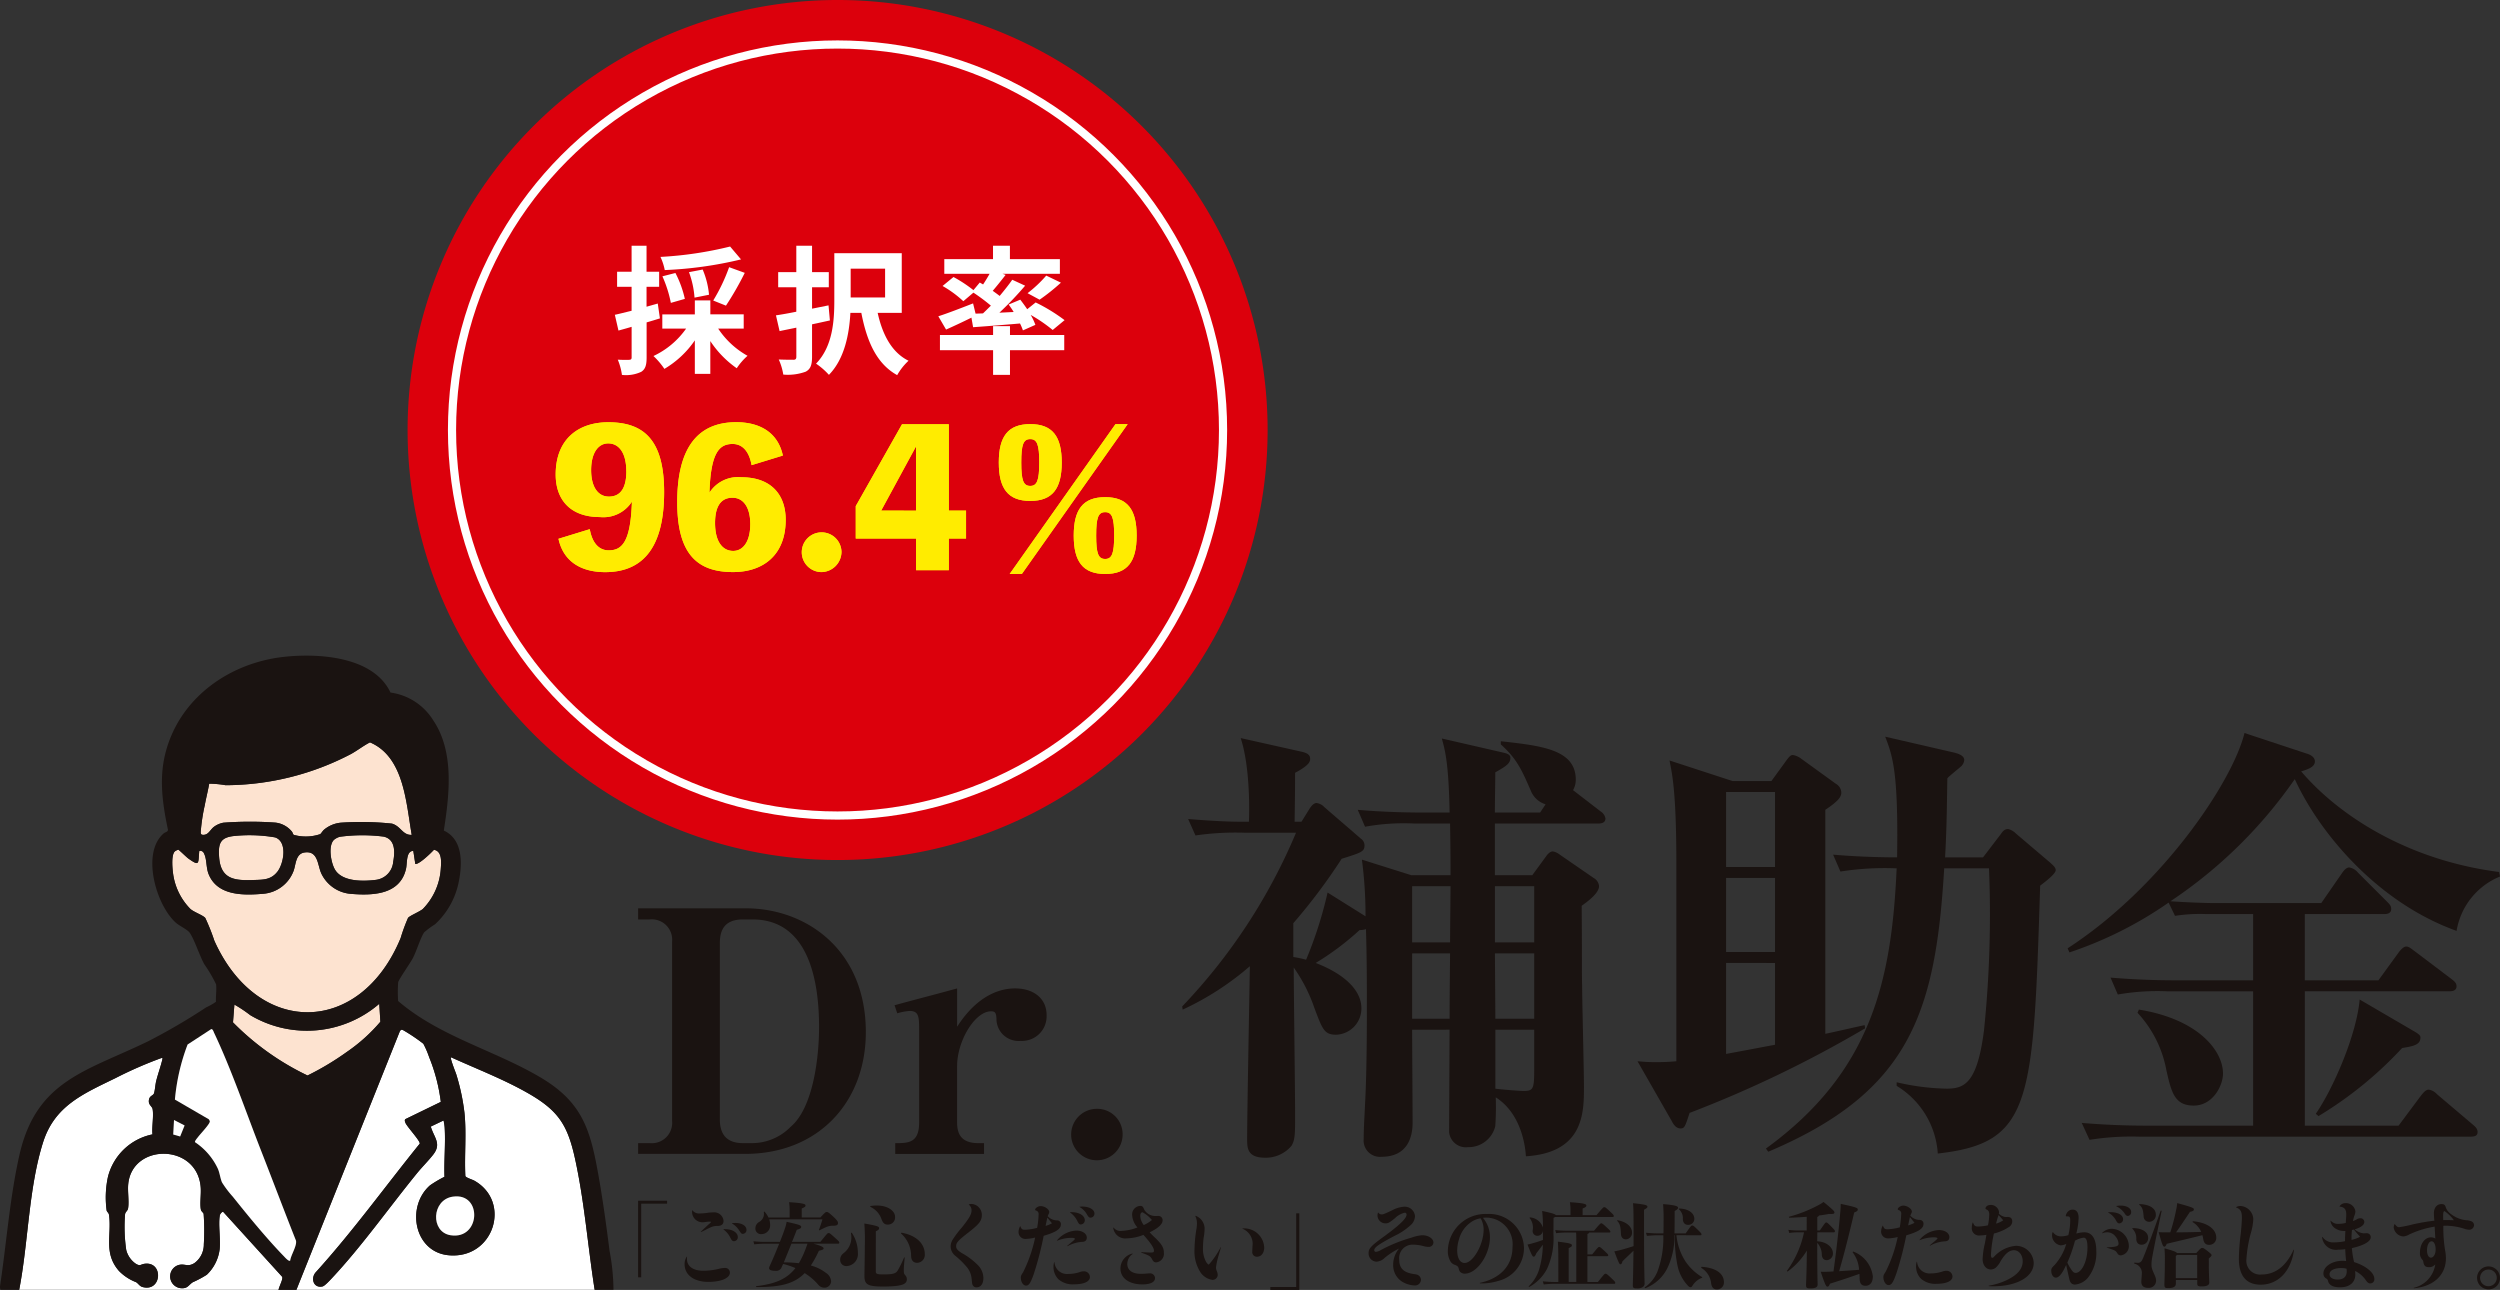 <svg xmlns="http://www.w3.org/2000/svg" width="275.933" height="142.371" viewBox="0 0 275.933 142.371">
  <rect x="0" y="0" width="275.933" height="142.371" fill="#333333" stroke="none"/>
  <g id="グループ_239" data-name="グループ 239" transform="translate(-307.57 564.364)">
    <g id="グループ_238" data-name="グループ 238" transform="translate(-5.443 -7.811)">
      <path id="パス_3627" data-name="パス 3627" d="M481.356,50.95A47.462,47.462,0,1,1,433.894,3.488,47.463,47.463,0,0,1,481.356,50.95" transform="translate(-28.432 -560.041)" fill="#dc000c"/>
      <circle id="楕円形_6" data-name="楕円形 6" cx="42.551" cy="42.551" r="42.551" transform="translate(362.903 -551.642)" fill="none" stroke="#fff" stroke-miterlimit="10" stroke-width="0.901"/>
      <g id="グループ_237" data-name="グループ 237" transform="translate(374.345 -509.95)">
        <path id="パス_3655" data-name="パス 3655" d="M407.123,67.125c.31,1.716,1.158,2.337,2.088,2.337,1.489,0,2.42-.951,2.564-5.376a3.747,3.747,0,0,1-3.535,1.7c-3.247,0-4.88-1.9-4.88-4.693,0-3.908,2.5-5.769,5.809-5.769,3.97,0,6.162,2.006,6.162,7.712,0,5.769-2.089,8.829-6.513,8.829-2.419,0-4.569-.992-5.148-3.68Zm4.032-6.388c0-2.089-.848-3.08-2-3.08-1.075,0-1.882,1.012-1.882,2.956,0,1.758.7,2.915,1.964,2.915,1.51,0,1.923-1.323,1.923-2.791" transform="translate(-403.36 -55.32)" fill="#ffe900"/>
        <path id="パス_3651" data-name="パス 3651" d="M426.489,60.056c-.31-1.716-1.158-2.337-2.089-2.337-1.488,0-2.419.951-2.563,5.376a3.747,3.747,0,0,1,3.535-1.7c3.246,0,4.88,1.9,4.88,4.693,0,3.908-2.5,5.769-5.81,5.769-3.97,0-6.161-2.006-6.161-7.712,0-5.769,2.088-8.828,6.512-8.828,2.42,0,4.569.992,5.148,3.68Zm-.145,6.512c0-1.758-.7-2.915-1.965-2.915-1.509,0-1.922,1.323-1.922,2.791,0,2.088.848,3.08,2.005,3.08,1.075,0,1.882-1.013,1.882-2.956" transform="translate(-404.865 -55.32)" fill="#ffe900"/>
        <path id="パス_3652" data-name="パス 3652" d="M437.952,71.012a2.251,2.251,0,0,1-2.192,2.212,2.192,2.192,0,1,1,2.192-2.212" transform="translate(-406.407 -56.684)" fill="#ffe900"/>
        <path id="パス_3630" data-name="パス 3630" d="M452.369,68.185h-1.9v3.494h-3.618V68.185h-6.657V64.608l5.106-9.035h5.169V65.1h1.9Zm-5.521-3.08V58.013L443,65.1Z" transform="translate(-407.075 -55.346)" fill="#ffe900"/>
        <path id="パス_3628" data-name="パス 3628" d="M461.228,64.028c-2.46,0-3.473-1.365-3.473-4.238s1.013-4.238,3.473-4.238,3.474,1.365,3.474,4.238-1.013,4.238-3.474,4.238m10.752-8.477L460.3,72.091h-1.344l11.681-16.54Zm-10.752,6.823c.744,0,.993-.62.993-2.584,0-1.985-.248-2.584-.993-2.584-.764,0-.992.6-.992,2.584,0,1.964.228,2.584.992,2.584m11.743,5.479c0,2.874-1.012,4.238-3.473,4.238s-3.473-1.365-3.473-4.238,1.013-4.238,3.473-4.238,3.473,1.365,3.473,4.238m-2.481,0c0-1.985-.248-2.584-.993-2.584-.765,0-.993.6-.993,2.584,0,1.964.227,2.584.993,2.584.745,0,.993-.62.993-2.584" transform="translate(-408.847 -55.343)" fill="#ffe900"/>
        <path id="パス_3656" data-name="パス 3656" d="M407.123,67.125c.31,1.716,1.158,2.337,2.088,2.337,1.489,0,2.42-.951,2.564-5.376a3.747,3.747,0,0,1-3.535,1.7c-3.247,0-4.88-1.9-4.88-4.693,0-3.908,2.5-5.769,5.809-5.769,3.97,0,6.162,2.006,6.162,7.712,0,5.769-2.089,8.829-6.513,8.829-2.419,0-4.569-.992-5.148-3.68Zm4.032-6.388c0-2.089-.848-3.08-2-3.08-1.075,0-1.882,1.012-1.882,2.956,0,1.758.7,2.915,1.964,2.915,1.51,0,1.923-1.323,1.923-2.791" transform="translate(-403.36 -55.32)" fill="#ffec00"/>
        <path id="パス_3653" data-name="パス 3653" d="M426.489,60.056c-.31-1.716-1.158-2.337-2.089-2.337-1.488,0-2.419.951-2.563,5.376a3.747,3.747,0,0,1,3.535-1.7c3.246,0,4.88,1.9,4.88,4.693,0,3.908-2.5,5.769-5.81,5.769-3.97,0-6.161-2.006-6.161-7.712,0-5.769,2.088-8.828,6.512-8.828,2.42,0,4.569.992,5.148,3.68Zm-.145,6.512c0-1.758-.7-2.915-1.965-2.915-1.509,0-1.922,1.323-1.922,2.791,0,2.088.848,3.08,2.005,3.08,1.075,0,1.882-1.013,1.882-2.956" transform="translate(-404.865 -55.32)" fill="#ffec00"/>
        <path id="パス_3654" data-name="パス 3654" d="M437.952,71.012a2.251,2.251,0,0,1-2.192,2.212,2.192,2.192,0,1,1,2.192-2.212" transform="translate(-406.407 -56.684)" fill="#ffec00"/>
        <path id="パス_3631" data-name="パス 3631" d="M452.369,68.185h-1.9v3.494h-3.618V68.185h-6.657V64.608l5.106-9.035h5.169V65.1h1.9Zm-5.521-3.08V58.013L443,65.1Z" transform="translate(-407.075 -55.346)" fill="#ffec00"/>
        <path id="パス_3629" data-name="パス 3629" d="M461.228,64.028c-2.46,0-3.473-1.365-3.473-4.238s1.013-4.238,3.473-4.238,3.474,1.365,3.474,4.238-1.013,4.238-3.474,4.238m10.752-8.477L460.3,72.091h-1.344l11.681-16.54Zm-10.752,6.823c.744,0,.993-.62.993-2.584,0-1.985-.248-2.584-.993-2.584-.764,0-.992.6-.992,2.584,0,1.964.228,2.584.992,2.584m11.743,5.479c0,2.874-1.012,4.238-3.473,4.238s-3.473-1.365-3.473-4.238,1.013-4.238,3.473-4.238,3.473,1.365,3.473,4.238m-2.481,0c0-1.985-.248-2.584-.993-2.584-.765,0-.993.6-.993,2.584,0,1.964.227,2.584.993,2.584.745,0,.993-.62.993-2.584" transform="translate(-408.847 -55.343)" fill="#ffec00"/>
      </g>
      <g id="グループ_236" data-name="グループ 236" transform="translate(380.883 -529.434)">
        <path id="パス_3660" data-name="パス 3660" d="M444.846,47.888c-.489.152-.979.306-1.468.443V52.2c0,.84-.136,1.3-.6,1.589a3.961,3.961,0,0,1-2.124.337,6.744,6.744,0,0,0-.458-1.681c.549.03,1.084.03,1.267.015s.26-.062.26-.26V48.82c-.5.152-1.007.289-1.452.412l-.4-1.741c.52-.108,1.162-.276,1.849-.443V44.4h-1.6V42.739h1.6V39.866h1.65v2.873h1.391V44.4h-1.391v2.2l1.239-.351Zm6.432,1.13a9.346,9.346,0,0,0,3.239,3,6.786,6.786,0,0,0-1.19,1.375,11.1,11.1,0,0,1-2.918-3v3.621H448.7v-3.7a10.584,10.584,0,0,1-3.361,3.149,8.225,8.225,0,0,0-1.207-1.421,9.135,9.135,0,0,0,3.605-3.026h-2.627V47.445h3.59V45.9h1.712v1.543h3.682v1.573Zm2.521-7.64a43.105,43.105,0,0,1-8.418,1.177,6.282,6.282,0,0,0-.474-1.452,40.921,40.921,0,0,0,7.686-1.146Zm-7.746,4.8a13.368,13.368,0,0,0-.932-2.933l1.436-.368a11.6,11.6,0,0,1,1.04,2.858Zm2.613-.58a10.144,10.144,0,0,0-.612-2.812l1.512-.289a9.23,9.23,0,0,1,.7,2.781Zm2.063.32a19.974,19.974,0,0,0,1.756-3.682l1.726.626a33.8,33.8,0,0,1-2.076,3.621Z" transform="translate(-439.879 -39.866)" fill="#fff"/>
        <path id="パス_3661" data-name="パス 3661" d="M457.869,48.117c-.641.137-1.313.289-1.97.427v3.592c0,.916-.183,1.359-.7,1.635a5.735,5.735,0,0,1-2.475.32,6.52,6.52,0,0,0-.5-1.666c.687.031,1.421.031,1.635.031s.306-.092.306-.337V48.912c-.657.137-1.285.26-1.849.381l-.4-1.741c.641-.092,1.4-.229,2.246-.4v-2.7h-2V42.784h2V39.866H455.9v2.918h1.849V44.45H455.9v2.367l1.818-.366Zm5.273-.84c.518,2.367,1.543,4.37,3.407,5.286a6.632,6.632,0,0,0-1.254,1.589c-2.261-1.252-3.345-3.7-3.957-6.875h-1.207c-.123,2.322-.642,5.088-2.369,6.844a7.9,7.9,0,0,0-1.421-1.238c1.864-1.924,2.016-4.782,2.016-7.012V40.692H465.8v6.585Zm-2.98-1.7h3.8V42.4h-3.8Z" transform="translate(-434.141 -39.866)" fill="#fff"/>
        <path id="パス_3662" data-name="パス 3662" d="M468.975,47.337c.291-.275.58-.564.871-.855a20.789,20.789,0,0,0-1.926-1.436l-1.115.947a12.054,12.054,0,0,0-2.292-1.681l1.207-.992a15.241,15.241,0,0,1,2.2,1.45l.7-.84.366.214c.245-.366.505-.795.719-1.176h-5v-1.62h5.377V39.867h1.865v1.481h5.515v1.62h-6.326l.337.121c-.474.611-.978,1.238-1.422,1.757.276.2.536.383.765.566.518-.626,1.009-1.238,1.39-1.789l1.421.657a37.141,37.141,0,0,1-2.841,2.98l1.574-.077c-.168-.291-.368-.566-.551-.826l1.283-.535c.245.32.52.688.764,1.055l.932-.749a19.475,19.475,0,0,1,3.194,1.955l-1.314,1.086a16.921,16.921,0,0,0-2.43-1.666,6.188,6.188,0,0,1,.52,1.1l-1.375.611a5.8,5.8,0,0,0-.322-.764c-1.848.167-3.711.306-5.178.412l-.183-1.054c-.963.474-1.972.948-2.8,1.314l-.855-1.467c.962-.306,2.428-.871,3.836-1.421l.275,1.13Zm2.98,2.384h5.989V51.4h-5.989v2.72H470.09V51.4h-5.866V49.721h5.866v-.978h1.865Zm1.939-4.614a13.907,13.907,0,0,0,2.063-1.941l1.62.78a22.432,22.432,0,0,1-2.354,1.879Z" transform="translate(-428.35 -39.866)" fill="#fff"/>
      </g>
    </g>
    <g id="グループ_161" data-name="グループ 161" transform="translate(0 -341.537)">
      <path id="パス_3536" data-name="パス 3536" d="M85.443,74.984h1.3a2.246,2.246,0,0,0,2.451-2.45V52.744a2.246,2.246,0,0,0-2.451-2.45h-1.3V49.069H97.36c6.534,0,13.217,4.492,13.217,13.662,0,7.723-5.235,13.44-13.328,13.44H85.443ZM97.026,50.294c-1.893,0-2.562,1-2.562,2.6V72.348c0,1.782.855,2.636,2.562,2.636h.928a5.974,5.974,0,0,0,4.344-1.819c2.45-2.079,3.118-7.574,3.118-10.989,0-4.864-1.039-11.881-7.351-11.881Z" transform="translate(292.557 -171.64)" fill="#1a1311"/>
      <path id="パス_3537" data-name="パス 3537" d="M123.056,78c1.411,0,2.636,0,2.636-2.265V65.6c0-1.485,0-2.19-1.039-2.19a5.8,5.8,0,0,0-1.374.259l-.3-.891c2.711-.742,3.936-1.039,6.906-1.856v4.232c2.636-4.121,5.569-4.232,6.423-4.232,1.968,0,3.452,1.077,3.452,2.933a2.715,2.715,0,0,1-2.859,2.859,2.439,2.439,0,0,1-2.673-2.45c-.037-.594-.112-.817-.594-.817-1.782,0-3.75,3.267-3.75,6.051v6.238c0,1.448.632,2.265,2.376,2.265h.594v1.188h-9.8Z" transform="translate(283.325 -174.654)" fill="#1a1311"/>
      <path id="パス_3548" data-name="パス 3548" d="M154.8,81.566a2.84,2.84,0,1,1-2.822-2.822,2.8,2.8,0,0,1,2.822,2.822" transform="translate(276.677 -179.187)" fill="#1a1311"/>
      <path id="パス_3538" data-name="パス 3538" d="M190.937,56.056c0,1.463.05,8.627.05,10.292,0,1.463-.5,3.734-3.431,3.734a1.8,1.8,0,0,1-1.967-1.968c0-1.261.1-2.623.151-3.885.2-3.581.2-8.929.2-10.493,0-2.775,0-5.5-.1-8.779a2.077,2.077,0,0,1-.706.1,29.958,29.958,0,0,1-4.843,3.632c3.279,1.261,5.044,3.077,5.044,4.995a2.894,2.894,0,0,1-2.774,2.926c-1.312,0-1.514-.555-2.422-2.977a17.544,17.544,0,0,0-2.271-4.439c0,2.321.151,13.722.151,16.3,0,2.018,0,2.724-.4,3.38a3.714,3.714,0,0,1-2.876,1.312c-2.018,0-2.018-1.06-2.018-2.119,0-2.673.253-15.993.3-19.019a31.529,31.529,0,0,1-7.416,4.792l-.051-.353a63.083,63.083,0,0,0,12.562-19.171h-5.6a30.99,30.99,0,0,0-5.5.3l-.808-1.816c1.816.151,4.036.3,5.8.3h.908c.051-1.06.151-6-.908-9.233l6.76,1.514c.4.1.908.253.908.757,0,.3-.051.706-1.665,1.564,0,1.464,0,1.816-.051,5.4h.757l.908-1.463c.1-.151.4-.605.757-.605a1.423,1.423,0,0,1,.858.454l4.036,3.481a.928.928,0,0,1,.4.706c0,.707-.252.808-2.523,1.514A62.9,62.9,0,0,1,177.82,44.3v3.733a10.837,10.837,0,0,1,1.412.3,44.544,44.544,0,0,0,2.371-7.416l4.188,2.623a46.736,46.736,0,0,0-.4-6.256L190.835,39h4.339c0-1.211,0-2.674-.051-5.7h-3.935a24.089,24.089,0,0,0-5.449.353l-.808-1.866c2.271.2,4.843.3,7.164.3h2.976c-.1-5.449-.5-6.862-.858-8.173l6.811,1.564c.454.1.757.252.757.555,0,.605-.4.908-1.665,1.614,0,.5-.05,3.582-.05,4.44h4.994l.605-.908a2.553,2.553,0,0,1-1.614-1.463c-1.009-2.321-1.564-3.582-3.329-5.146v-.353c4.49.5,8.274.908,8.274,4.238a2.282,2.282,0,0,1-.3,1.16l3.077,2.371a1.141,1.141,0,0,1,.5.757c0,.5-.5.555-.757.555H200.068V39H204.2l1.514-2.069c.1-.151.4-.555.757-.555a1.759,1.759,0,0,1,.757.353l3.733,2.573a1.156,1.156,0,0,1,.605.907c0,.808-1.362,1.767-1.916,2.17.05,6.357,0,7.063.05,8.88,0,1.564.2,9.333.2,11.1,0,2.825,0,7.265-6.407,7.669-.051-.858-.4-4.641-3.329-6.508a30.728,30.728,0,0,1-.051,3.179,3.027,3.027,0,0,1-3.027,2.321,1.855,1.855,0,0,1-2.069-1.665c0-.2.05-10.443.05-11.3Zm4.187-9.636c0-.908.051-5.7.051-6.206h-4.238V46.42Zm-.051,8.425c0-1.463,0-2.018.051-7.214h-4.187v7.214Zm5-8.425h4.338V40.214h-4.338Zm0,1.211.05,7.214h4.288V47.63Zm.05,8.425v6.508c.706.1,2.674.252,3.128.252,1.16,0,1.16-.3,1.16-2.926V56.056Z" transform="translate(272.496 -165.231)" fill="#1a1311"/>
      <path id="パス_3549" data-name="パス 3549" d="M247.727,28.559l1.614-2.22c.4-.555.555-.656.756-.656a2.1,2.1,0,0,1,.908.4l3.834,2.775a1.168,1.168,0,0,1,.605.958c0,.454-.252.908-1.766,1.917V56.458c.757-.151,3.38-.757,4.338-.958l.051.353A128.423,128.423,0,0,1,238.7,65.186c-.5,1.514-.555,1.716-1.009,1.716-.5,0-.808-.5-.959-.808l-3.784-6.609c.605.05,1.11.1,2.018.1,1.06,0,1.715-.051,2.271-.1V37.74c0-7.921-.454-9.938-.757-11.452l6.962,2.271Zm-5,9.484h5.4V29.769h-5.4Zm0,9.384h5.4V39.255h-5.4Zm0,1.21v10.04c4.086-.757,4.54-.858,5.4-1.009V48.638Zm25.226-23.207c.353.1,1.06.3,1.06.808a1.127,1.127,0,0,1-.3.655c-.2.2-1.362,1.11-1.564,1.362-.05,2.27-.05,5.247-.252,8.728h4.188l1.967-2.573c.2-.3.4-.555.808-.555a1.851,1.851,0,0,1,.858.5l3.683,3.128c.4.353.706.605.706.908,0,.4-1.059,1.211-1.715,1.715-.757,24.015-.908,28.4-11.3,29.565a9.424,9.424,0,0,0-4.54-7.467v-.4a25.888,25.888,0,0,0,5.5.706c1.917,0,3.38-.5,4.137-6.407a124.711,124.711,0,0,0,.555-17.91H266.8c-.958,15.943-3.784,24.671-19.423,31.28l-.252-.353C258.725,60.7,261,50.656,261.551,38.195a31.421,31.421,0,0,0-6.206.353l-.807-1.866c3.431.3,6.559.3,7.063.3.151-9.434-.5-11.2-1.312-13.319Z" transform="translate(255.358 -165.179)" fill="#1a1311"/>
      <path id="パス_3575" data-name="パス 3575" d="M311.795,43.1a17.931,17.931,0,0,0-3.33.2l-.705-1.463a42.749,42.749,0,0,1-10.948,5.5l-.2-.454c10.292-6.66,18.162-18.263,19.525-23.762l6.861,2.27c.2.051.908.3.908.858,0,.605-.706.858-1.514,1.11,4.036,4.743,11.6,9.787,21.845,11.1l.1.5a7.853,7.853,0,0,0-4.792,6c-8.728-3.127-15.136-10.8-17.86-16.749A51.265,51.265,0,0,1,307.96,41.691c2.22.151,4.288.2,4.742.2h11.906l2.271-3.279c.2-.3.5-.655.807-.655a1.573,1.573,0,0,1,.959.555l3.229,3.229c.353.353.454.5.454.808,0,.454-.4.555-.757.555h-8.779v7.315h8.123l2.271-3.127c.151-.2.5-.605.807-.605s.555.252.908.5l4.137,3.128c.252.2.5.4.5.757,0,.454-.4.555-.757.555H322.793V66.462h10.343l2.523-3.38c.252-.3.5-.6.808-.6a1.51,1.51,0,0,1,.908.5l3.986,3.38c.3.252.5.454.5.808,0,.454-.4.5-.757.5H304.48a29.3,29.3,0,0,0-5.449.353l-.858-1.867c2.421.2,4.792.3,7.214.3h11.7V51.629h-9.485a25.322,25.322,0,0,0-5.449.353l-.807-1.867c2.371.2,4.743.3,7.164.3h8.577V43.1ZM304.48,53.647c6.558,1.06,9.283,4.541,9.283,7.063,0,1.312-1.11,3.532-3.229,3.532s-2.473-1.463-3.027-3.935A12.665,12.665,0,0,0,304.328,54ZM334.9,56.069c.605.353.656.5.656.656,0,.756-.656.958-2.019,1.16a42.4,42.4,0,0,1-9.232,7.517l-.3-.253c1.917-2.775,4.49-8.677,4.843-12.612Z" transform="translate(239.167 -165.042)" fill="#1a1311"/>
      <g id="グループ_150" data-name="グループ 150" transform="translate(307.57 -150.463)">
        <path id="パス_3539" data-name="パス 3539" d="M25.826,37.541a.432.432,0,0,1,.523.279c.325.607.214,1.538.51,2.275.975,2.428,3.882,2.365,6.095,2.17a3.9,3.9,0,0,0,3.29-2.531c.256-.7.22-1.867,1.188-2.018,1.538-.239,1.439,1.4,1.878,2.33a3.946,3.946,0,0,0,3.1,2.219c2.461.226,5.594.172,6.246-2.778.134-.608-.008-1.956.8-1.945l.22,1.44c.416.067,1.746-1.225,2.057-1.568.894.16.809,1.312.759,2.026A7,7,0,0,1,50.5,43.952c-.391.32-1.437.734-1.632.983a19.693,19.693,0,0,0-.815,2.222C43.612,57.93,32.289,58.115,27.5,47.47a23.179,23.179,0,0,0-1.009-2.534c-.27-.31-1.2-.619-1.632-.983a6.843,6.843,0,0,1-1.875-3.609c-.107-.6-.3-2.34.148-2.755a1.3,1.3,0,0,1,.377-.191c.073.006.9.825,1.109.974,1.293.914,1.075.546,1.21-.83" transform="translate(-3.837 -15.986)" fill="#fde3d0"/>
        <path id="パス_3540" data-name="パス 3540" d="M49.914,33.381c-1.008.049-1.174-.938-2.176-1.241a32.181,32.181,0,0,0-5.7-.1,3.418,3.418,0,0,0-1.78.751c-.186.151-.32.415-.444.507a4.925,4.925,0,0,1-2.913.083c-.107-.057-.122-.266-.23-.382a2.741,2.741,0,0,0-1.811-.972,39.459,39.459,0,0,0-5.733.01,2.528,2.528,0,0,0-1.005.429c-.489.346-.651,1.014-1.352.9-.136-.046-.143-.166-.146-.286a20.221,20.221,0,0,1,.455-3.011c.145-.785.345-1.558.484-2.342a11.008,11.008,0,0,1,1.806.168,29.99,29.99,0,0,0,13.853-3.448c.72-.4,1.374-.92,2.085-1.279,3.778,1.6,3.983,6.695,4.609,10.207" transform="translate(-4.471 -13.597)" fill="#fde3d0"/>
        <path id="パス_3541" data-name="パス 3541" d="M31.061,57.935A14.993,14.993,0,0,1,32.807,59.1a12.227,12.227,0,0,0,14.242-1.248l.124,1.98a18.678,18.678,0,0,1-3.684,3.319,30.517,30.517,0,0,1-4.357,2.612A29.217,29.217,0,0,1,30.907,59.9Z" transform="translate(-5.191 -19.421)" fill="#fde3d0"/>
        <path id="パス_3542" data-name="パス 3542" d="M30.813,35.559a16.55,16.55,0,0,1,4.424.166c1.4.474.96,2.918.231,3.815-.712.876-1.543.853-2.57.888-2.046.07-3.646-.018-3.838-2.49-.123-1.575.123-2.234,1.753-2.378" transform="translate(-4.876 -15.666)" fill="#fde3d0"/>
        <path id="パス_3543" data-name="パス 3543" d="M44.231,35.986a1.79,1.79,0,0,1,.64-.33,18.564,18.564,0,0,1,4.837-.017c1.308.294,1.252,1.706,1.053,2.785a2.183,2.183,0,0,1-1.97,1.994c-1.354.166-3.567.206-4.407-1.059-.491-.741-.846-2.722-.153-3.373" transform="translate(-7.363 -15.665)" fill="#fde3d0"/>
        <path id="パス_3544" data-name="パス 3544" d="M31.571,89.181l-6.509-7.167c-.142-.025-.342.246-.366.375-.193,1.019.1,2.633-.025,3.772a4.677,4.677,0,0,1-1.419,2.8,11.577,11.577,0,0,1-1.539.822c-.491.315-.562.741-1.355.656a1.309,1.309,0,0,1-.141-2.573c.658-.138.924.263,1.666-.19a2.526,2.526,0,0,0,1.042-2.08,25.54,25.54,0,0,0-.021-3.361c-.047-.161-.269-.238-.315-.528-.109-.68.045-1.628-.006-2.357-.34-4.9-7.549-4.947-8-.412-.084.838.111,1.9-.015,2.684-.048.307-.3.367-.337.676a17.62,17.62,0,0,0,.131,3.928,2.631,2.631,0,0,0,1.027,1.5c.531.334.545.082,1.005.022,2.1-.275,1.916,3.131-.22,2.569-.34-.09-.481-.4-.727-.539a5.331,5.331,0,0,1-1.884-1.237c-1.73-1.99-.8-3.941-1.094-6.161-.036-.269-.191-.3-.265-.5a10.682,10.682,0,0,1,.148-3.746,6.369,6.369,0,0,1,4.909-4.667c-.087-.822.157-2.042.01-2.813-.049-.256-.418-.433-.415-.835,0-.629.468-.6.567-.873.112-.309.15-.972.245-1.358.2-.806.517-1.657.692-2.43.036-.156,0-.107-.118-.118a44.847,44.847,0,0,0-5.05,2.207C9.637,68.989,6.466,70.3,5.183,74.349,3.583,79.4,3.561,85.4,2.549,90.614l0,.01H31.163c.174-.6.523-1.2.409-1.444" transform="translate(-0.427 -20.629)" fill="#fff"/>
        <path id="パス_3545" data-name="パス 3545" d="M65.012,68.369c-2.717-1.573-5.763-2.732-8.619-4.036-.173,0,.521,1.713.57,1.877a23.587,23.587,0,0,1,.905,4.241c.24,2.31-.015,4.669.1,6.988.063.185.773.389,1,.518,4.125,2.346,2.133,8.667-2.826,8.227-3.836-.341-4.746-5.378-2.069-7.72a13.123,13.123,0,0,1,1.591-.94c-.066-1.789.134-3.7.017-5.474a4.123,4.123,0,0,0-.09-.587c-.022-.1.062-.156-.114-.117l-1.325.633c.359,1.233,1.22,1.885.257,3.11-.535.681-1.21,1.345-1.767,2.029-3.072,3.77-6.106,8.078-9.408,11.6-.206.22-.782.852-1.031.909-1,.226-1.35-.909-.735-1.578,4.086-4.511,7.647-9.452,11.466-14.181.082-.29-1.416-1.881-1.578-2.3-.052-.137-.113-.253-.026-.4l3.929-1.912a19.478,19.478,0,0,0-1.29-4.943,9.818,9.818,0,0,0-.636-1.474,19.5,19.5,0,0,0-2.163-1.464.509.509,0,0,0-.26-.087l-.151.112L39.32,89.993H72.239c-.753-4.782-1.125-9.728-2.163-14.454-.808-3.676-1.8-5.279-5.064-7.17" transform="translate(-6.604 -19.998)" fill="#fff"/>
        <path id="パス_3546" data-name="パス 3546" d="M67.283,77.4c-.339-2.693-.723-5.5-1.193-8.172-.908-5.15-1.73-8.23-6.446-11.018-5.086-3.007-11.13-4.5-15.7-8.425a14.288,14.288,0,0,1,.006-2.075c.1-.371,1.33-2.1,1.627-2.676.414-.8.818-2.184,1.232-2.818a8.817,8.817,0,0,1,1.211-.9,8.687,8.687,0,0,0,2.635-4.789c.384-1.97.435-4.58-1.669-5.557.615-3.961,1.187-8.7-1.191-12.2A6.584,6.584,0,0,0,43.1,15.739c-1.875-3.991-7.945-4.364-11.774-3.938-5.956.661-11.369,4.443-13,10.367-.815,2.95-.4,5.789.215,8.73-.032.237-.3.24-.468.381-2.51,2.147-.853,7.926,1.348,9.874.39.344,1.282.756,1.518,1.1.527.762,1.07,2.493,1.6,3.458a15.736,15.736,0,0,1,1.312,2.232c.071.589-.044,1.323-.016,1.929a6.335,6.335,0,0,1-1.076.612,67.606,67.606,0,0,1-6.389,3.735C9.573,57.536,4,58.5,2.136,66.814,1.08,71.511.716,76.516,0,81.283a1.307,1.307,0,0,0,.054.376H2.118l0-.01c1.012-5.215,1.034-11.213,2.633-16.265,1.283-4.053,4.455-5.36,8.008-7.095a44.841,44.841,0,0,1,5.049-2.207c.121.012.154-.037.118.118-.176.773-.494,1.624-.692,2.43-.095.386-.133,1.049-.245,1.358-.1.273-.562.244-.567.873,0,.4.365.578.414.835.148.771-.1,1.991-.01,2.813a6.369,6.369,0,0,0-4.909,4.667,10.7,10.7,0,0,0-.148,3.746c.075.195.229.226.265.5.3,2.221-.636,4.171,1.095,6.161a5.316,5.316,0,0,0,1.884,1.237c.245.142.386.449.726.539,2.136.562,2.316-2.844.22-2.569-.459.061-.473.312-1-.022a2.633,2.633,0,0,1-1.028-1.5,17.62,17.62,0,0,1-.131-3.928c.041-.309.289-.369.338-.676.125-.787-.069-1.846.015-2.684.454-4.536,7.663-4.49,8,.412.051.729-.1,1.677.006,2.357.047.29.268.368.315.528a25.54,25.54,0,0,1,.021,3.361,2.531,2.531,0,0,1-1.042,2.08c-.743.453-1.008.052-1.667.19a1.309,1.309,0,0,0,.141,2.573c.793.085.864-.342,1.355-.657a11.635,11.635,0,0,0,1.54-.822,4.676,4.676,0,0,0,1.418-2.8c.128-1.138-.167-2.752.025-3.771.025-.129.224-.4.366-.375l6.509,7.167c.115.247-.235.846-.409,1.444h1.981L44.153,53.067l.151-.113a.525.525,0,0,1,.26.087A19.5,19.5,0,0,1,46.727,54.5a9.818,9.818,0,0,1,.636,1.474,19.468,19.468,0,0,1,1.29,4.943l-3.929,1.911c-.087.145-.027.261.026.4.162.421,1.661,2.014,1.578,2.3-3.818,4.729-7.38,9.67-11.466,14.181-.615.671-.262,1.8.734,1.578.25-.057.825-.688,1.032-.909,3.3-3.521,6.336-7.83,9.408-11.6.557-.683,1.232-1.348,1.767-2.029.963-1.225.1-1.876-.257-3.109l1.324-.633c.177-.039.092.017.115.117a4.245,4.245,0,0,1,.09.587c.116,1.774-.082,3.685-.017,5.473a13.239,13.239,0,0,0-1.591.941c-2.677,2.341-1.766,7.379,2.069,7.719,4.959.441,6.951-5.881,2.826-8.226-.227-.13-.937-.334-1-.518-.113-2.32.142-4.679-.1-6.988a23.61,23.61,0,0,0-.905-4.242c-.049-.163-.743-1.878-.57-1.876,2.856,1.3,5.9,2.463,8.619,4.036,3.265,1.891,4.256,3.494,5.064,7.17,1.038,4.725,1.41,9.672,2.163,14.454H67.7c0-.02.008-.041.012-.062a24.163,24.163,0,0,0-.427-4.2M22.606,28.142c.145-.785.345-1.558.483-2.342a10.992,10.992,0,0,1,1.806.168A30,30,0,0,0,38.751,22.52c.719-.4,1.374-.92,2.085-1.279,3.777,1.6,3.982,6.695,4.608,10.207-1.008.049-1.174-.938-2.175-1.241a32.26,32.26,0,0,0-5.7-.1,3.412,3.412,0,0,0-1.78.751c-.186.151-.32.415-.445.507a4.922,4.922,0,0,1-2.912.083c-.107-.057-.122-.267-.23-.382a2.747,2.747,0,0,0-1.812-.973,39.459,39.459,0,0,0-5.733.011,2.528,2.528,0,0,0-1.005.429c-.49.346-.651,1.014-1.352.9-.137-.046-.143-.166-.146-.286a20.335,20.335,0,0,1,.456-3.011M43.4,34.422a2.185,2.185,0,0,1-1.97,2c-1.354.166-3.567.206-4.407-1.06-.491-.74-.846-2.722-.153-3.372a1.792,1.792,0,0,1,.64-.331,18.6,18.6,0,0,1,4.837-.017c1.308.294,1.251,1.706,1.053,2.785m-12.8,1.117c-.713.876-1.543.853-2.57.888-2.046.07-3.646-.018-3.839-2.49-.122-1.575.124-2.234,1.754-2.378a16.552,16.552,0,0,1,4.424.166c1.4.474.96,2.918.231,3.815m-6.932,7.61a23.186,23.186,0,0,0-1.008-2.534c-.27-.31-1.2-.619-1.632-.983a6.843,6.843,0,0,1-1.875-3.609c-.107-.6-.3-2.34.148-2.755a1.3,1.3,0,0,1,.377-.191c.073.006.9.825,1.109.974,1.292.914,1.075.546,1.21-.83a.432.432,0,0,1,.523.279c.325.607.214,1.538.51,2.275C24,38.2,26.9,38.138,29.117,37.943a3.9,3.9,0,0,0,3.29-2.531c.256-.7.22-1.867,1.188-2.018,1.538-.239,1.439,1.4,1.878,2.33a3.946,3.946,0,0,0,3.1,2.219c2.46.226,5.594.172,6.246-2.778.135-.608-.007-1.956.8-1.945l.22,1.44c.417.067,1.746-1.225,2.057-1.568.9.16.809,1.312.76,2.026a7.008,7.008,0,0,1-1.984,4.513c-.392.32-1.438.734-1.632.983a19.849,19.849,0,0,0-.815,2.222c-4.442,10.773-15.765,10.958-20.556.313M19.883,64.738l-.763-.219.086-1.6,1.17.6Zm12.146,13.7c-.158.135-.6-.389-.718-.505-1.848-1.9-3.941-4.452-5.607-6.542a11.426,11.426,0,0,1-1.2-1.585c-.188-.427-.253-1.017-.449-1.491a7.134,7.134,0,0,0-2.534-2.953c-.051-.115.27-.476.35-.583.236-.319,1.325-1.446,1.288-1.719a.659.659,0,0,0-.119-.228l-3.734-2.17a22.639,22.639,0,0,1,1.4-6.077l2.607-1.7c.18-.017.26.29.32.416,1.89,3.98,3.543,8.811,5.17,12.968,1.3,3.321,2.559,6.657,3.869,9.974.111.582-.57,1.582-.642,2.2M38.3,55.394a30.517,30.517,0,0,1-4.357,2.612,29.2,29.2,0,0,1-8.225-5.864l.154-1.964a14.992,14.992,0,0,1,1.746,1.164,12.227,12.227,0,0,0,14.242-1.248l.124,1.98A18.655,18.655,0,0,1,38.3,55.394m11.68,15.983c3.308-.48,3.071,4.793-.255,4.26-2.239-.359-2.085-3.921.255-4.26" transform="translate(0 -11.664)" fill="#1a1311"/>
        <path id="パス_3547" data-name="パス 3547" d="M32.7,74.591c-1.628-4.158-3.28-8.989-5.17-12.968-.061-.127-.141-.434-.32-.416l-2.607,1.7a22.633,22.633,0,0,0-1.4,6.077l3.735,2.17a.657.657,0,0,1,.118.228c.037.273-1.052,1.4-1.287,1.719-.08.107-.4.468-.35.583a7.129,7.129,0,0,1,2.534,2.953c.2.473.261,1.063.449,1.491a11.371,11.371,0,0,0,1.2,1.584c1.666,2.09,3.759,4.641,5.607,6.542.113.116.56.64.717.505.073-.615.755-1.614.642-2.2C35.256,81.249,34,77.912,32.7,74.591" transform="translate(-3.897 -19.984)" fill="#fff"/>
        <path id="パス_3551" data-name="パス 3551" d="M59.439,87.683c3.326.533,3.563-4.74.255-4.26-2.34.339-2.494,3.9-.255,4.26" transform="translate(-9.715 -23.71)" fill="#fff"/>
        <path id="パス_3550" data-name="パス 3550" d="M22.979,74.864l.763.219.492-1.217-1.169-.6Z" transform="translate(-3.859 -22.009)" fill="#fff"/>
      </g>
      <g id="グループ_160" data-name="グループ 160" transform="translate(31.038 -89)">
        <g id="グループ_159" data-name="グループ 159" transform="translate(346.962 -1.297)">
          <path id="パス_3663" data-name="パス 3663" d="M91.161,93.027H88.306v8.13h-.344V92.7h3.2Z" transform="translate(-87.962 -92.703)" fill="#1a1311"/>
          <path id="パス_3664" data-name="パス 3664" d="M94.911,99.451c0,.81.688,1.3,1.812,1.3a7.48,7.48,0,0,0,1.65-.2,3.145,3.145,0,0,1,.71-.112.52.52,0,0,1,.567.517c0,.607-.962,1.023-2.379,1.023-1.589,0-2.622-.769-2.622-1.954a1.493,1.493,0,0,1,.232-.82.022.022,0,0,1,.041.01Zm.567-5.356c0-.02.02-.031.041-.01a.92.92,0,0,0,.779.344,7.232,7.232,0,0,0,1-.091c.193-.021.394-.031.516-.031a1.027,1.027,0,0,1,1.134.942c0,.364-.212.546-.658.557a1.637,1.637,0,0,0-.759.152c-.354.152-.688.354-1.062.516-.021.01-.051-.011-.031-.031.476-.456.77-.729.983-.911.1-.091.142-.131.142-.162s-.061-.041-.183-.041a3.054,3.054,0,0,0-.425.041,2.561,2.561,0,0,1-.354.031,1.151,1.151,0,0,1-1.124-1.215Zm3.645,2.065c.8,0,1.4.375,1.4.871a.432.432,0,0,1-.405.456c-.183,0-.263-.071-.426-.4a2.388,2.388,0,0,0-.739-.881.027.027,0,0,1,.01-.051Zm1.1-.688c.739,0,1.256.314,1.256.759a.421.421,0,0,1-.385.446c-.162,0-.193-.031-.436-.4a2.234,2.234,0,0,0-.769-.739.022.022,0,0,1,.011-.041,2.062,2.062,0,0,1,.324-.02" transform="translate(-89.519 -93.023)" fill="#1a1311"/>
          <path id="パス_3665" data-name="パス 3665" d="M111.946,97.288c.759-.931.8-.972.9-.972.121,0,.162.031.759.567.4.354.426.405.426.486s-.041.121-.111.121h-2.734c.962.263,1.114.405,1.114.516s-.111.183-.517.263a11.863,11.863,0,0,1-.891,1.63,4.722,4.722,0,0,1,1.661.81,1.2,1.2,0,0,1,.577.972.74.74,0,0,1-.7.668.888.888,0,0,1-.749-.364,6.512,6.512,0,0,0-1.468-1.245c-1.154,1.184-2.683,1.549-5.326,1.539a.051.051,0,0,1-.01-.1c2.116-.253,3.381-.8,4.313-1.994a8.17,8.17,0,0,0-1.357-.456c-.081.172-.152.334-.212.466a.652.652,0,0,1-.637.294c-.527,0-.7-.132-.7-.3a.452.452,0,0,1,.051-.193c.283-.617.7-1.589,1.063-2.5h-1.489a10.32,10.32,0,0,0-1.266.071l-.09-.344a12.269,12.269,0,0,0,1.356.071h1.569c.223-.557.425-1.083.547-1.468a3.666,3.666,0,0,0,.192-.749c1.469.324,1.61.4,1.61.568,0,.131-.111.2-.486.314-.142.374-.324.84-.527,1.336ZM106.3,94.807a2.1,2.1,0,0,1,.1.628.961.961,0,0,1-.972,1,.611.611,0,0,1-.658-.637.817.817,0,0,1,.425-.709,1.028,1.028,0,0,0,.506-1.083c0-.061.071-.071.111-.021a2.722,2.722,0,0,1,.4.617h2.339v-.85a5.684,5.684,0,0,0-.061-.841c1.62.1,1.813.212,1.813.364,0,.122-.051.173-.416.334V94.6h2.056c.536-.577.588-.608.7-.608s.242.061.729.517c.394.374.516.536.516.7,0,.193-.111.294-.476.3a2.013,2.013,0,0,0-.729.111c-.182.071-.455.2-.82.385-.051.031-.091.01-.071-.051.172-.466.283-.81.385-1.154Zm2.45,2.683c-.294.719-.6,1.478-.841,2.066a13.588,13.588,0,0,1,1.661.091,10.324,10.324,0,0,0,.779-1.67c.051-.152.122-.315.173-.486Z" transform="translate(-91.827 -92.752)" fill="#1a1311"/>
          <path id="パス_3666" data-name="パス 3666" d="M118.331,96.416a3.948,3.948,0,0,1,.658,2.2,1.316,1.316,0,0,1-1.2,1.457.673.673,0,0,1-.749-.627.876.876,0,0,1,.324-.759,2.187,2.187,0,0,0,.861-2.228.061.061,0,0,1,.111-.041m2.633,4.222c0,.284.091.354.82.354,1.1,0,1.387-.1,1.6-.435a10.841,10.841,0,0,0,.689-1.408c.02-.061.091-.041.081.021-.061.536-.1,1.083-.1,1.316,0,.334.01.416.141.578a.6.6,0,0,1,.193.476c0,.516-.486.79-2.643.79-1.67,0-2.035-.223-2.035-1.154,0-.334.041-2.369.041-3.281a24.33,24.33,0,0,0-.051-2.521c1.428.243,1.63.344,1.63.5s-.1.242-.364.354Zm-.557-7.2c1.691-.253,2.683.486,2.683,1.194a.788.788,0,0,1-.821.861c-.314,0-.506-.162-.658-.546a2.322,2.322,0,0,0-1.224-1.4c-.061-.02-.041-.1.02-.111m3.422,2.956c1.691.314,2.541,1.266,2.541,2.369a.875.875,0,0,1-.841.951c-.384,0-.647-.232-.668-.729a3.324,3.324,0,0,0-1.093-2.491c-.051-.041,0-.111.061-.1" transform="translate(-94.734 -92.863)" fill="#1a1311"/>
          <path id="パス_3667" data-name="パス 3667" d="M135.241,93.165a1.207,1.207,0,0,1,1.134,1.225c0,.617-.263.972-1.427,1.883-1.194.931-1.408,1.164-1.408,1.549,0,.283.132.445.617.759a7.709,7.709,0,0,1,1.833,1.388,2.053,2.053,0,0,1,.557,1.377c0,.627-.284,1.022-.76,1.022a.432.432,0,0,1-.394-.2c-.081-.142-.081-.152-.142-.719a2.325,2.325,0,0,0-.476-1.246,9.312,9.312,0,0,0-1.316-1.306,1.35,1.35,0,0,1-.527-1.033,1.467,1.467,0,0,1,.2-.719,10.986,10.986,0,0,1,1.043-1.387c.81-1.013,1.063-1.458,1.063-1.863a.775.775,0,0,0-.284-.637c-.02-.021-.02-.041.011-.051a.976.976,0,0,1,.273-.041" transform="translate(-98.437 -92.811)" fill="#1a1311"/>
          <path id="パス_3668" data-name="パス 3668" d="M142.9,95.7c.132.324.2.385.537.385a6.212,6.212,0,0,0,1.316-.212,9.518,9.518,0,0,0,.162-1.489.376.376,0,0,0-.274-.415c-.091-.03-.111-.061-.111-.091,0-.183.334-.405.608-.405.446,0,.952.354.952.658a.458.458,0,0,1-.071.222c-.04.081-.051.121-.1.232a1.431,1.431,0,0,0,1,.466.412.412,0,0,1,.456.445c0,.5-.546.861-1.9,1.256a35.31,35.31,0,0,1-1.094,4.222c-.354,1-.536,1.276-.86,1.276-.3,0-.568-.405-.568-.871,0-.193.021-.253.253-.608a15.653,15.653,0,0,0,1.326-3.827,5.037,5.037,0,0,1-1.042.152.754.754,0,0,1-.79-.759,1.434,1.434,0,0,1,.173-.638q.015-.03.03,0m3.483-.324c-.142-.183-.426-.537-.506-.638-.142.658-.162.77-.193.922a3.607,3.607,0,0,0,.7-.284m.283,4.3a1.378,1.378,0,0,0,1.519,1.286,4.1,4.1,0,0,0,1.256-.2,1.351,1.351,0,0,1,.456-.091.649.649,0,0,1,.678.627c0,.506-.658.81-1.751.81a2.394,2.394,0,0,1-1.711-.547,1.908,1.908,0,0,1-.557-1.377,1.527,1.527,0,0,1,.071-.505c.011-.021.041-.021.041,0m.274-2.42a2.921,2.921,0,0,1,2.146-1.083c.648,0,1.144.334,1.144.779,0,.294-.182.466-.516.466a3.809,3.809,0,0,0-1.609.476c-.031.01-.051-.021-.031-.041.2-.173.4-.324.557-.466.232-.193.283-.264.283-.3,0-.071-.151-.112-.415-.112a4.2,4.2,0,0,0-1.539.314c-.02.01-.041-.011-.02-.031m1.6-3.118c.841,0,1.468.374,1.468.891a.458.458,0,0,1-.426.466c-.182,0-.232-.051-.415-.415a2.542,2.542,0,0,0-.789-.911c-.02-.01,0-.03.02-.03Zm.911-.6c.1-.01.2-.02.253-.02.789,0,1.367.324,1.367.769a.434.434,0,0,1-.415.456c-.163,0-.223-.051-.4-.334a2.137,2.137,0,0,0-.83-.84c-.021-.011,0-.031.02-.031" transform="translate(-100.711 -92.882)" fill="#1a1311"/>
          <path id="パス_3669" data-name="パス 3669" d="M157.243,96.2A5.294,5.294,0,0,0,159,95.821a2.237,2.237,0,0,1-.588-1.377.946.946,0,0,1,.881-1c.243,0,.314.061.456.416a1.428,1.428,0,0,0,1.276.7c.162,0,.252-.01.293-.01a.464.464,0,0,1,.456.5c0,.415-.5.871-1.428,1.306a8.7,8.7,0,0,0,.617.618c.729.708.952,1.093.952,1.64a.951.951,0,0,1-.851,1.063c-.212,0-.314-.081-.456-.354-.172-.324-.283-.4-1.184-.719-.02-.011-.01-.051.01-.051.6.02.922.04.983.04.344,0,.405-.04.405-.212,0-.314-.385-.881-1.165-1.741a5.119,5.119,0,0,1-1.822.385,1.337,1.337,0,0,1-1.509-1.164c0-.021.021-.041.041-.021a.966.966,0,0,0,.881.364m.628,3.625c0,.719.547,1.113,1.529,1.113.162,0,.344-.01.5-.02.193-.02.344-.03.426-.03a.545.545,0,0,1,.608.516c0,.445-.506.7-1.388.7-1.477,0-2.429-.688-2.429-1.761a1.705,1.705,0,0,1,1.306-1.64c.02-.011.051.03.03.051a1.319,1.319,0,0,0-.577,1.073M160.595,95a3.578,3.578,0,0,0-1.032-.851c-.162,0-.253.163-.253.415a1.765,1.765,0,0,0,.385.993,3.681,3.681,0,0,0,.9-.557" transform="translate(-103.885 -92.875)" fill="#1a1311"/>
          <path id="パス_3670" data-name="パス 3670" d="M168.144,94.868a1.522,1.522,0,0,1,.993,1.428,6.316,6.316,0,0,1-.111,1.042,9.862,9.862,0,0,0-.071,1.084,3.024,3.024,0,0,0,.354,1.549c.1.152.233.284.294.284a9.049,9.049,0,0,0,1.306-1.914c.011-.02.041-.01.031.02-.081.294-.172.588-.253.871a8.652,8.652,0,0,0-.293,1.326,1.109,1.109,0,0,0,.1.436,1.175,1.175,0,0,1,.091.4.57.57,0,0,1-.6.547,1.948,1.948,0,0,1-1.317-.851,4.285,4.285,0,0,1-.647-2.511,15.1,15.1,0,0,1,.232-2.35,4.692,4.692,0,0,0,.041-.506,1.879,1.879,0,0,0-.182-.821c-.01-.02.01-.03.03-.03m5.336,1.387a2.208,2.208,0,0,1,2.238,2.106c0,.608-.324,1.022-.8,1.022a.5.5,0,0,1-.517-.556c0-.051,0-.183.01-.314a2.582,2.582,0,0,0,.011-.283,1.792,1.792,0,0,0-1.1-1.934c-.02-.01-.02-.041.01-.041Z" transform="translate(-106.611 -93.208)" fill="#1a1311"/>
          <path id="パス_3671" data-name="パス 3671" d="M178.933,102.641h2.855v-8.13h.344v8.454h-3.2Z" transform="translate(-109.152 -93.124)" fill="#1a1311"/>
          <path id="パス_3672" data-name="パス 3672" d="M194.146,94.219a.44.44,0,0,0,.354.193c.183,0,.222-.01,1.235-.486a3.143,3.143,0,0,1,1.256-.364,1.13,1.13,0,0,1,1.2,1.063,1.409,1.409,0,0,1-.527,1.013,7.232,7.232,0,0,1-1.751,1.154c-1.721.91-2.218,1.265-2.218,1.559a.179.179,0,0,0,.183.193,1.356,1.356,0,0,0,.567-.212,16.8,16.8,0,0,1,3.361-1.357A4.376,4.376,0,0,1,199,96.71c.658,0,1.225.364,1.225.8a.5.5,0,0,1-.526.486,2.084,2.084,0,0,1-.516-.071,4.7,4.7,0,0,0-1.164-.173,1.481,1.481,0,0,0-1.569,1.651c0,.931.466,1.407,1.539,1.579.415.061.446.071.578.152a.61.61,0,0,1,.284.5.651.651,0,0,1-.709.617,2.839,2.839,0,0,1-1.448-.466,2.144,2.144,0,0,1-.911-1.812,2.793,2.793,0,0,1,.648-1.792,7.691,7.691,0,0,0-1.579,1.022,1.413,1.413,0,0,1-.9.425.905.905,0,0,1-.881-.952c0-.5.253-.779,1.66-1.8,1.783-1.3,2.531-2.025,2.531-2.45a.194.194,0,0,0-.212-.2,2.254,2.254,0,0,0-1.073.608c-.638.506-.739.567-1.063.567a.885.885,0,0,1-.861-.851.994.994,0,0,1,.051-.314c.01-.03.031-.03.051-.01" transform="translate(-112.444 -92.903)" fill="#1a1311"/>
          <path id="パス_3673" data-name="パス 3673" d="M211.612,98.261a2.937,2.937,0,0,0-2.886-3.25c-.111,0-.2.01-.384.021a3.271,3.271,0,0,1,.779,2.146c0,1.944-1.437,4.019-2.784,4.019a.719.719,0,0,1-.486-.183c-.091-.091-.1-.111-.2-.456-.041-.152-.132-.222-.375-.324a.942.942,0,0,1-.466-.314,2.232,2.232,0,0,1-.334-1.3,4.152,4.152,0,0,1,4.323-4.009,3.845,3.845,0,0,1,4.08,3.766A3.73,3.73,0,0,1,210.032,102a6.186,6.186,0,0,1-1.994.274c-.031,0-.051-.051-.021-.061,2.288-.5,3.594-1.934,3.594-3.949m-4.779-2.6a3.329,3.329,0,0,0-1.114,1.7,4.579,4.579,0,0,0-.212,1.246c0,.861.314,1.407.82,1.407.931,0,2.1-2.035,2.1-3.685a2.558,2.558,0,0,0-.172-.911,2.049,2.049,0,0,0-.162-.334,2.556,2.556,0,0,0-1.256.577" transform="translate(-115.102 -93.149)" fill="#1a1311"/>
          <path id="パス_3674" data-name="パス 3674" d="M218.8,96.417a8.106,8.106,0,0,1-.719,3.878,4.867,4.867,0,0,1-1.934,1.964c-.051.03-.111-.041-.061-.081a4.322,4.322,0,0,0,1.144-1.873,10.152,10.152,0,0,0,.4-2.7c-.233.324-.466.628-.719.942-.121.3-.182.374-.293.374s-.183-.051-.679-1.336a5.632,5.632,0,0,0,.568-.142c.364-.1.729-.212,1.134-.364V96.043a.615.615,0,0,1-.648.577.522.522,0,0,1-.486-.588,1.686,1.686,0,0,0-.324-1.356c-.041-.041,0-.091.061-.081a1.613,1.613,0,0,1,1.4,1.124,16.112,16.112,0,0,0-.091-1.842c1.215.263,1.468.364,1.509.466h1.62v-.334a6.725,6.725,0,0,0-.061-1.094c1.62.1,1.813.212,1.813.364,0,.122-.051.173-.415.334v.729h1.529c.729-.85.759-.881.861-.881s.152.02.688.526c.344.324.365.365.365.456,0,.061-.031.1-.112.1h-6.368a.461.461,0,0,1-.172.091Zm4.91,5.3c.709-.891.739-.911.841-.911s.152.031.617.466c.425.4.456.446.456.547a.091.091,0,0,1-.1.1h-6.652c-.232,0-.668.02-1.144.071l-.1-.344c.5.051.952.071,1.245.071h.466V99.455c0-1.164-.02-1.762-.051-2.187,1.468.172,1.549.263,1.549.405,0,.111-.031.141-.354.314v3.726h.84v-4.5c0-.274,0-.648-.02-.952h-1.164a9.382,9.382,0,0,0-1.043.071l-.1-.344a11.064,11.064,0,0,0,1.164.071h3.119c.688-.81.729-.82.8-.82s.121.01.6.456c.385.354.405.384.405.476,0,.051-.03.091-.152.091h-2.187c-.01.051-.071.111-.193.162v2.247h.527c.658-.81.688-.82.769-.82s.121.01.6.456c.384.354.4.385.4.476,0,.051-.031.091-.153.091h-2.146v2.845Z" transform="translate(-117.772 -92.752)" fill="#1a1311"/>
          <path id="パス_3675" data-name="パス 3675" d="M231.711,96.623c0,3.645.061,5.053.061,5.316,0,.294-.274.526-.8.526-.4,0-.5-.041-.5-.364,0-.232.051-1.387.071-3.8-.374.374-.678.637-1.215,1.174-.071.273-.131.324-.232.324s-.162-.1-.668-1.427c.2-.031.364-.071.658-.142.364-.091.972-.273,1.468-.435V96.583c0-2.6-.011-2.977-.061-3.524,1.469.142,1.59.243,1.59.385,0,.111-.1.183-.375.334Zm-2.956-1.6c-.04-.041,0-.091.061-.081.961.173,1.569.72,1.569,1.347a.718.718,0,0,1-.668.759c-.3,0-.536-.183-.557-.6-.03-.779-.111-1.154-.405-1.427m6.531,1.569a6.522,6.522,0,0,0,.972,2.855,5.794,5.794,0,0,0,1.852,1.762c.051.03.041.071-.021.091a2.1,2.1,0,0,0-1.022.851c-.111.152-.131.183-.222.183s-.162-.041-.283-.162a4.581,4.581,0,0,1-1.134-2.116,14.8,14.8,0,0,1-.314-3.463h-.051a8.114,8.114,0,0,1-.739,3.554,4.537,4.537,0,0,1-2.461,2.288c-.061.02-.111-.071-.061-.1a3.86,3.86,0,0,0,1.519-2.116,10.494,10.494,0,0,0,.516-3.624h-.486c-.354,0-.749.02-1.326.071l-.1-.344c.6.051,1.033.071,1.428.071h.5c.01-.364.01-.759.01-1.194a18.746,18.746,0,0,0-.051-2.036c1.438.1,1.651.264,1.651.375,0,.142-.071.212-.375.384,0,.962,0,1.772-.02,2.471H236.3c.6-.851.628-.871.729-.871s.152.02.608.466c.334.324.415.425.415.5a.109.109,0,0,1-.122.111Zm.324-2.946c1.063.031,1.65.557,1.65,1.124a.659.659,0,0,1-.7.678c-.314,0-.547-.2-.568-.627a1.294,1.294,0,0,0-.425-1.083c-.051-.041-.02-.091.041-.091" transform="translate(-120.682 -92.786)" fill="#1a1311"/>
          <path id="パス_3676" data-name="パス 3676" d="M242.648,104.7c-.334,0-.536-.193-.617-.637a2.241,2.241,0,0,0-1.053-1.711.077.077,0,0,1-.04-.071.064.064,0,0,1,.071-.071c1.569.111,2.43.759,2.43,1.691a.758.758,0,0,1-.79.8" transform="translate(-123.595 -94.917)" fill="#1a1311"/>
          <path id="パス_3677" data-name="パス 3677" d="M256.612,97.218c1.1.061,1.731.7,1.731,1.336a.722.722,0,0,1-.678.749c-.294,0-.506-.183-.546-.567a1.978,1.978,0,0,0-.507-1.347c0,3.645.041,4.344.041,4.607s-.2.425-.82.425c-.384,0-.456-.1-.456-.354,0-.283.051-1.042.071-2.47l.02-1.357a7.839,7.839,0,0,1-2.106,2.3c-.051.031-.122-.03-.081-.081a11.017,11.017,0,0,0,1.873-4.232h-.637a6.991,6.991,0,0,0-.993.071l-.1-.344a8.3,8.3,0,0,0,1.094.071h.931V94.515c-.669.051-1.337.091-1.9.1-.061,0-.091-.1-.03-.111a15.009,15.009,0,0,0,3.412-1.377,3.079,3.079,0,0,0,.374-.253c1.174.962,1.205,1.042,1.205,1.174s-.142.182-.608.152c-.3.061-.679.121-1.1.172a.241.241,0,0,1-.183.152v1.5h.284c.588-.861.608-.881.7-.881s.132.011.608.5c.324.324.354.385.354.466a.115.115,0,0,1-.111.122h-1.833Zm6.136,3.868c0,.709-.334,1.042-.8,1.042-.416,0-.638-.192-.658-.789,0-.183-.011-.364-.021-.526-1.134.405-2.166.749-3.25,1.083-.1.263-.172.324-.283.324-.132,0-.223-.1-.739-1.64.263.01.486.01.749,0l.658-.031c.284-2.014.577-4.525.759-6.621a8.03,8.03,0,0,0,.04-.84c1.762.374,1.883.456,1.883.617,0,.142-.081.212-.394.334-.537,2.318-1.134,4.677-1.661,6.479.668-.041,1.408-.091,2.2-.152a3.514,3.514,0,0,0-.7-1.914c-.04-.051.031-.111.081-.091a3.356,3.356,0,0,1,2.136,2.724" transform="translate(-126.468 -92.743)" fill="#1a1311"/>
          <path id="パス_3678" data-name="パス 3678" d="M267.023,95.63c.132.324.2.385.537.385a6.211,6.211,0,0,0,1.316-.212,9.522,9.522,0,0,0,.162-1.488.377.377,0,0,0-.274-.416c-.091-.03-.111-.061-.111-.091,0-.183.334-.405.608-.405.446,0,.952.354.952.658a.464.464,0,0,1-.071.222c-.041.081-.051.121-.1.233a1.434,1.434,0,0,0,1,.466.412.412,0,0,1,.455.445c0,.5-.547.861-1.9,1.256A35.467,35.467,0,0,1,268.5,100.9c-.354,1-.537,1.276-.861,1.276-.3,0-.568-.405-.568-.871,0-.193.021-.253.253-.608a15.652,15.652,0,0,0,1.326-3.827,5.022,5.022,0,0,1-1.042.152.754.754,0,0,1-.79-.759,1.443,1.443,0,0,1,.173-.638q.015-.03.03,0m3.483-.324c-.142-.183-.425-.537-.506-.637-.142.657-.162.769-.193.921a3.587,3.587,0,0,0,.7-.284m.284,4.3a1.377,1.377,0,0,0,1.518,1.286,4.1,4.1,0,0,0,1.256-.2,1.348,1.348,0,0,1,.456-.091.649.649,0,0,1,.678.627c0,.506-.658.81-1.751.81a2.394,2.394,0,0,1-1.711-.547,1.908,1.908,0,0,1-.557-1.377,1.509,1.509,0,0,1,.071-.505c.01-.021.041-.021.041,0m.273-2.42a2.924,2.924,0,0,1,2.146-1.083c.648,0,1.145.334,1.145.779,0,.294-.183.466-.517.466a3.809,3.809,0,0,0-1.609.476c-.031.01-.051-.021-.031-.041.2-.173.4-.324.557-.466.233-.193.284-.264.284-.3,0-.071-.153-.112-.416-.112a4.2,4.2,0,0,0-1.539.314c-.02.01-.04-.011-.02-.031" transform="translate(-129.625 -92.866)" fill="#1a1311"/>
          <path id="パス_3679" data-name="パス 3679" d="M280.01,95.274c.142.354.223.415.557.415a5.6,5.6,0,0,0,1.084-.131,6.489,6.489,0,0,0,.142-1.2c0-.293-.081-.445-.284-.536-.1-.051-.131-.081-.131-.132,0-.193.262-.384.536-.384a.921.921,0,0,1,.962.779,1.665,1.665,0,0,1-.021.193,1.393,1.393,0,0,0,.729.364c.152,0,.152-.01.212-.01.364,0,.537.162.537.506a.758.758,0,0,1-.415.637,5.2,5.2,0,0,1-1.61.689,13.9,13.9,0,0,0-.324,2.339c0,.222.04.344.141.344a.349.349,0,0,0,.173-.091,3.656,3.656,0,0,1,2.439-1.236,1.953,1.953,0,0,1,1.964,1.894c0,1.508-1.832,2.571-4.455,2.571-.141,0-.252,0-.486-.01-.03-.01-.041-.051-.01-.061a7.157,7.157,0,0,0,2.136-.689c1.073-.547,1.6-1.205,1.6-1.994,0-.7-.415-1.225-.972-1.225-.506,0-.962.374-1.457,1.194a2.616,2.616,0,0,1-.466.658.88.88,0,0,1-.617.274c-.526,0-.911-.476-.911-1.144a8.8,8.8,0,0,1,.254-1.761c.071-.4.111-.6.161-.922a3.951,3.951,0,0,1-.688.071.8.8,0,0,1-.921-.881,1.562,1.562,0,0,1,.091-.527c.011-.03.041-.02.051,0m3.321-.263a7.426,7.426,0,0,0-.516-.577c-.041.141-.091.3-.132.425-.04.142-.081.263-.132.516a2.669,2.669,0,0,0,.78-.364" transform="translate(-132.664 -92.845)" fill="#1a1311"/>
          <path id="パス_3680" data-name="パス 3680" d="M292.976,94.586c-.05,0-.071-.01-.071-.061a.706.706,0,0,1,.1-.273.726.726,0,0,1,.658-.405c.425,0,.658.314.658.921a8.186,8.186,0,0,1-.253,1.721,3.381,3.381,0,0,1,.871-.142c.881,0,1.336.729,1.336,2.106a4.4,4.4,0,0,1-.931,2.916,2.1,2.1,0,0,1-1.427.749c-.324,0-.516-.182-.617-.577-.01-.041-.121-.547-.354-1.589-.436.962-.79,1.4-1.144,1.4-.283,0-.5-.334-.5-.769,0-.222.051-.314.324-.577a5.951,5.951,0,0,0,1.336-2.379,1.58,1.58,0,0,1-.627.162,1.123,1.123,0,0,1-.942-1.194.434.434,0,0,1,.071-.263q.015-.031.03,0a1.037,1.037,0,0,0,.871.466,2.859,2.859,0,0,0,.821-.132,7,7,0,0,0,.212-1.609c0-.375-.061-.466-.3-.466Zm.1,5.1a4.312,4.312,0,0,0,.4.719c.193.3.334.425.506.425.7,0,1.316-1.316,1.316-2.794,0-.759-.131-1.093-.425-1.093a2.559,2.559,0,0,0-.952.334,15.175,15.175,0,0,1-.841,2.41M298,95.963a1.944,1.944,0,0,1,1.863,1.833,1.013,1.013,0,0,1-.891,1.1.4.4,0,0,1-.354-.2c-.222-.334-.222-.334-1.174-.648-.02-.01-.02-.04,0-.04,1-.031,1.286-.122,1.286-.405a1.326,1.326,0,0,0-.344-.8,1.142,1.142,0,0,0-.891-.456,1.564,1.564,0,0,0-.567.111c-.02,0-.031-.01-.02-.03A1.487,1.487,0,0,1,298,95.963m-.4-1.822c.132-.011.193-.011.284-.011.779,0,1.346.324,1.346.77a.448.448,0,0,1-.405.466c-.141,0-.232-.071-.344-.263a2.118,2.118,0,0,0-.9-.932c-.021-.01,0-.03.02-.03m.9-.7a2.855,2.855,0,0,1,.466-.041c.679,0,1.154.294,1.154.709a.41.41,0,0,1-.364.436c-.111,0-.193-.051-.314-.213a2.309,2.309,0,0,0-.952-.85.022.022,0,0,1,.01-.041" transform="translate(-135.328 -92.866)" fill="#1a1311"/>
          <path id="パス_3681" data-name="パス 3681" d="M303.4,97a1.431,1.431,0,0,0-.415-1.114c-.041-.041-.031-.081.03-.081,1.084-.011,1.691.486,1.691,1.032a.717.717,0,0,1-.729.8c-.354,0-.567-.233-.577-.638m1.681,2.916c0,.578.506,1.164.506,1.681a.8.8,0,0,1-.9.8c-.526,0-.729-.283-.729-.668,0-.233.061-.739.061-1.032a1.046,1.046,0,0,0-.81-.962c-.061-.021-.051-.122.011-.122.131.011.273.021.374.021.3,0,.425-.2.567-.547.516-1.266,1.164-2.987,1.924-5.184.02-.061.121-.03.111.031-.466,2.2-.891,4.252-1.063,5.254a3.842,3.842,0,0,0-.051.729m-1.306-6.762c1.084.03,1.782.476,1.782,1.144a.744.744,0,0,1-.739.81.6.6,0,0,1-.608-.608c-.051-.689-.132-.982-.466-1.266-.051-.041-.031-.081.03-.081m3.382,3.118a21.68,21.68,0,0,0,.648-2.5,5,5,0,0,0,.111-.729c1.619.436,1.842.547,1.842.679s-.041.2-.435.293c-.568.861-1.043,1.559-1.53,2.258.922,0,1.8-.021,2.774-.051a2.424,2.424,0,0,0-.931-1.073c-.051-.031,0-.111.061-.1,1.731.172,2.531.982,2.531,1.792a.765.765,0,0,1-.811.81c-.344,0-.557-.212-.617-.6-.03-.162-.061-.324-.1-.466-1.356.344-2.511.608-3.938.952-.1.253-.172.314-.273.314-.153,0-.243-.263-.617-1.6.334.021.516.021.749.021Zm2.865,2.288c.5-.557.547-.567.648-.567.121,0,.182.02.637.374.354.284.4.334.4.425s-.02.111-.3.364V99.8c0,.972.051,1.751.051,2.025s-.294.415-.83.415c-.436,0-.5-.081-.5-.334v-.374h-2.359v.405c0,.314-.253.486-.831.486-.364,0-.435-.051-.435-.4,0-.162.051-1.246.051-2.541a14.3,14.3,0,0,0-.041-1.448c.982.264,1.3.4,1.387.527Zm.1,2.764V98.767h-2.237a.452.452,0,0,1-.121.111v2.45Z" transform="translate(-138.043 -92.783)" fill="#1a1311"/>
          <path id="パス_3682" data-name="パス 3682" d="M317.91,93.577a1,1,0,0,1,.476-.121,1.51,1.51,0,0,1,1.408,1.478,6.543,6.543,0,0,1-.294,1.6,14.435,14.435,0,0,0-.466,2.835,1.515,1.515,0,0,0,1.691,1.65c1.5,0,2.714-.941,3.514-2.723.01-.021.05-.011.05.02-.334,2.359-1.751,3.827-3.685,3.827-1.579,0-2.4-.982-2.4-2.855a23.387,23.387,0,0,1,.212-2.8c.071-.749.121-1.387.121-1.751,0-.658-.152-.932-.627-1.114a.021.021,0,0,1,0-.041" transform="translate(-141.522 -92.879)" fill="#1a1311"/>
          <path id="パス_3683" data-name="パス 3683" d="M334.9,96.374c.1,0,.193-.01.294-.01a.43.43,0,0,1,.445.445c0,.466-.779.911-2.085,1.2a10.624,10.624,0,0,0,.243,1.539c1.316.415,2.238,1.184,2.238,1.852a.449.449,0,0,1-.446.506c-.173,0-.284-.071-.456-.3a3.051,3.051,0,0,0-1.215-1.074c.01.132.02.314.02.375,0,.891-.627,1.427-1.691,1.427-.749,0-1.205-.233-1.316-.679-.051-.172-.061-.2-.2-.293a.59.59,0,0,1-.314-.567c0-.749.962-1.388,2.1-1.388a3.112,3.112,0,0,1,.405.031c-.061-.557-.081-.891-.1-1.316a5.668,5.668,0,0,1-.779.061,1.545,1.545,0,0,1-1.772-1.387c0-.02.021-.041.041-.02a1.444,1.444,0,0,0,1.306.6,6.1,6.1,0,0,0,1.184-.131c0-.436.01-.739.041-1.134a1.77,1.77,0,0,1-1.013-.213,1.2,1.2,0,0,1-.638-.891c0-.021.021-.041.041-.021a1.035,1.035,0,0,0,.871.344,3.332,3.332,0,0,0,.779-.1c.021-.364.051-.637.051-.951,0-.557-.2-.79-.719-.851-.02,0-.03-.01-.02-.031a.757.757,0,0,1,.678-.354,1.055,1.055,0,0,1,1.073.911,1.474,1.474,0,0,1-.131.527,4.928,4.928,0,0,0-.142.546,3.771,3.771,0,0,0,.385-.172.775.775,0,0,1,.425-.142.412.412,0,0,1,.445.415c0,.324-.384.608-1.062.81a1.809,1.809,0,0,0,1.042.446m-2.541,3.827c-.779,0-1.276.273-1.276.689,0,.344.354.577.9.577.648,0,1-.324,1-.911,0-.071-.01-.193-.02-.284a2.159,2.159,0,0,0-.607-.071m1.154-3.108a3.857,3.857,0,0,0,.942-.344c-.233-.263-.436-.486-.679-.8-.081.02-.132.03-.212.051a7.33,7.33,0,0,0-.051.891Z" transform="translate(-144.403 -92.78)" fill="#1a1311"/>
          <path id="パス_3684" data-name="パス 3684" d="M340.7,95.4c.2.253.314.334.466.334a12.449,12.449,0,0,0,1.448-.294,22.34,22.34,0,0,1,2.45-.425c-.031-.314-.051-.638-.051-.8,0-.627.324-1.032.84-1.032.294,0,.4.081.506.456a1.608,1.608,0,0,0,.618.7,3.178,3.178,0,0,0,1.65.627,1.447,1.447,0,0,1,.577.142.478.478,0,0,1,.243.4.531.531,0,0,1-.547.506,1.8,1.8,0,0,1-.536-.111,6.994,6.994,0,0,0-1.974-.334c-.071,0-.183,0-.334.01a15.527,15.527,0,0,0,.193,2.713,4.2,4.2,0,0,1,.091.871c0,1.842-1.346,3.108-3.523,3.311-.041,0-.041-.041-.021-.051a3.118,3.118,0,0,0,2.369-2.592.834.834,0,0,1-.7.314c-.384,0-.537-.142-.617-.567-.02-.142-.02-.142-.182-.344a1.031,1.031,0,0,1-.193-.689c0-.951.526-1.691,1.215-1.691a.817.817,0,0,1,.486.142c-.041-.466-.041-.851-.081-1.326a10.749,10.749,0,0,0-2.815.871,1.419,1.419,0,0,1-.648.212,1.145,1.145,0,0,1-1.052-.972.839.839,0,0,1,.09-.374c.011-.021.021-.031.031-.01m4.506,2.794c0-.526-.183-.9-.446-.9-.284,0-.506.425-.506.982,0,.486.172.82.425.82.3,0,.527-.384.527-.9m2.014-3.229a4.2,4.2,0,0,0-1.032-1c-.111,0-.152.152-.152.537,0,.162,0,.2.01.446.588,0,.851,0,1.174.02" transform="translate(-146.806 -92.814)" fill="#1a1311"/>
          <path id="パス_3685" data-name="パス 3685" d="M353.82,104.684a1.266,1.266,0,1,1,1.276-1.266,1.244,1.244,0,0,1-1.276,1.266m0-2.187a.921.921,0,1,0,.921.921.912.912,0,0,0-.921-.921" transform="translate(-149.593 -94.904)" fill="#1a1311"/>
        </g>
      </g>
    </g>
  </g>
</svg>
